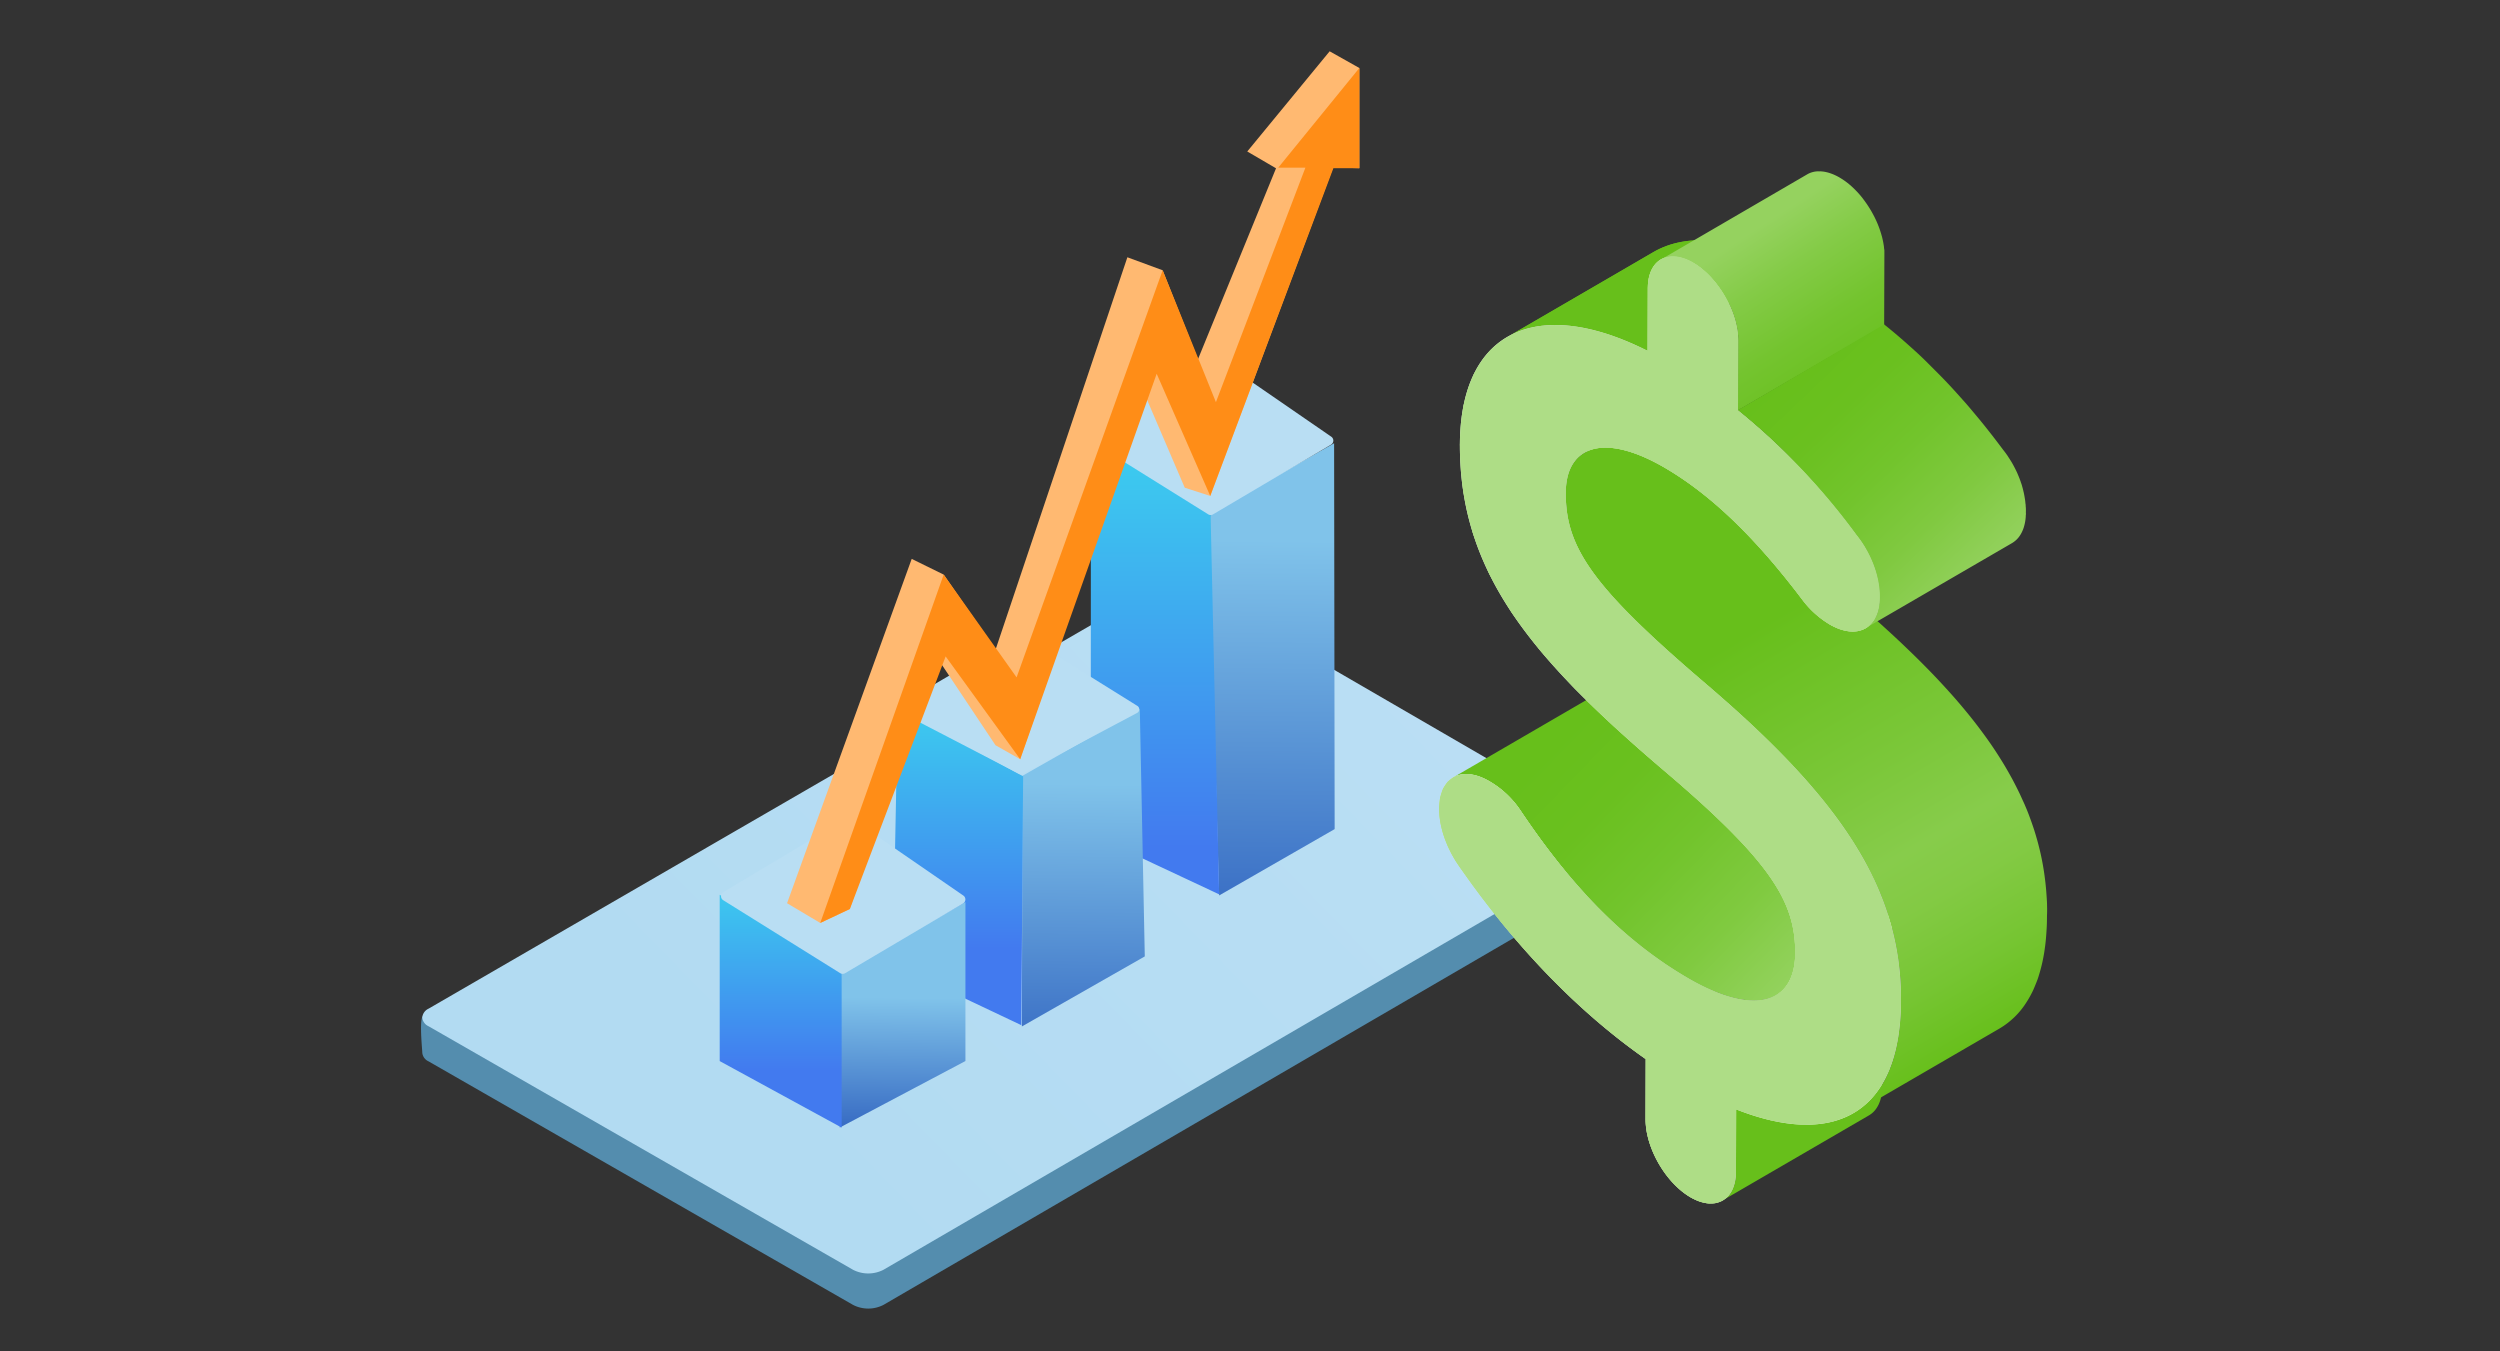<svg xmlns="http://www.w3.org/2000/svg" xmlns:xlink="http://www.w3.org/1999/xlink" viewBox="0 0 925 500"><rect x="0" y="0" width="925" height="500" fill="#333333" stroke="none"/><defs><style>.a{fill:#67bf1b;}.b{fill:none;}.c{fill:#e4f4d7;}.d{isolation:isolate;}.e{opacity:0.69;mix-blend-mode:multiply;}.f{fill:#62b5e5;}.g{fill:url(#a);}.h{fill:url(#b);}.i{fill:url(#c);}.j{fill:url(#d);}.k{fill:url(#e);}.l{fill:url(#f);}.m{fill:url(#g);}.n{fill:#b9def3;}.o{fill:#ffb971;}.p{fill:#ff8d17;}.q{clip-path:url(#h);}.r{clip-path:url(#i);}.s{fill:#9c9c9c;}.t{fill:url(#j);}.u{fill:url(#k);}.v{clip-path:url(#l);}.w{fill:#a5d978;}.x{fill:url(#m);}.y{fill:url(#n);}.z{fill:#aedd86;}</style><linearGradient id="a" x1="250.79" y1="466.45" x2="526.33" y2="197.73" gradientUnits="userSpaceOnUse"><stop offset="0.15" stop-color="#b2dbf2"/><stop offset="1" stop-color="#bbdff4"/></linearGradient><linearGradient id="b" x1="469.85" y1="346.43" x2="471.39" y2="183.5" gradientUnits="userSpaceOnUse"><stop offset="0.03" stop-color="#376bc3"/><stop offset="0.9" stop-color="#80c3ea"/></linearGradient><linearGradient id="c" x1="427.32" y1="313.47" x2="427.32" y2="144.9" gradientUnits="userSpaceOnUse"><stop offset="0" stop-color="#427aef"/><stop offset="1" stop-color="#3bd9ef"/></linearGradient><linearGradient id="d" x1="400.25" y1="394.12" x2="401.35" y2="278.46" xlink:href="#b"/><linearGradient id="e" x1="354.46" y1="350.96" x2="354.46" y2="248.03" xlink:href="#c"/><linearGradient id="f" x1="333.71" y1="418.92" x2="334.24" y2="363.66" xlink:href="#b"/><linearGradient id="g" x1="288.85" y1="396.37" x2="288.85" y2="316.57" xlink:href="#c"/><clipPath id="h"><path class="a" d="M557.73,124.66l54.08-31.43c12.35-7.17,30.46-5.64,51.9,5.18l-54.08,31.43C588.19,119,570.08,117.48,557.73,124.66Z"/></clipPath><clipPath id="i"><path class="b" d="M643.07,150.45,697.15,119c0,.45,0,.87-.06,1.31L643,151.76C643,151.32,643.07,150.9,643.07,150.45Z"/></clipPath><linearGradient id="j" x1="579.88" y1="269.05" x2="704.51" y2="389.82" gradientUnits="userSpaceOnUse"><stop offset="0" stop-color="#67bf1b"/><stop offset="0.17" stop-color="#6ac01f"/><stop offset="0.35" stop-color="#72c42c"/><stop offset="0.54" stop-color="#80ca40"/><stop offset="0.72" stop-color="#93d25d"/><stop offset="0.88" stop-color="#a8db7d"/></linearGradient><linearGradient id="k" x1="646.8" y1="234.15" x2="737.38" y2="387.56" gradientUnits="userSpaceOnUse"><stop offset="0" stop-color="#67bf1b"/><stop offset="0.37" stop-color="#7bc739"/><stop offset="0.56" stop-color="#87cc4b"/><stop offset="0.67" stop-color="#83ca44"/><stop offset="0.83" stop-color="#76c532"/><stop offset="0.98" stop-color="#67bf1b"/></linearGradient><clipPath id="l"><path class="c" d="M632.31,254c47.06,40.36,71.18,73.69,71.06,116.09-.12,41.93-24.46,54.77-61,40.37l-.06,23c0,10.57-7.58,14.87-16.78,9.56s-16.7-18.31-16.67-28.87l.06-22.29c-24.77-17.31-48.16-41.36-68.85-71.08-4.45-6.21-7.61-14.27-7.59-21.59,0-11.69,8.33-16.06,18.52-10.18a34.83,34.83,0,0,1,11.44,10.64C580.8,327.15,600.5,348,624.68,362s39.49,9.63,39.55-9.38-8.84-34-50.17-68.89c-47.36-40.52-74-72-73.9-119.19.12-42.33,28.8-55.23,69.47-34.7l.06-23.17c0-10.57,7.58-14.87,16.78-9.56s16.7,18.31,16.67,28.88l-.07,24.46c0,.45,0,.87-.06,1.31A248,248,0,0,1,687,198c4.44,5.49,8.56,14.1,8.54,22.87,0,11.7-8.33,16.07-18.52,10.19a35.24,35.24,0,0,1-10.16-9.17c-17.16-22.71-33.68-38.85-51.18-49-22.9-13.22-36.3-7.41-36.35,9.41C579.24,202.85,589.4,217.49,632.31,254Z"/></clipPath><linearGradient id="m" x1="648.4" y1="85.44" x2="693.66" y2="154.59" gradientUnits="userSpaceOnUse"><stop offset="0" stop-color="#95d25f"/><stop offset="0.23" stop-color="#84cb47"/><stop offset="0.51" stop-color="#74c42f"/><stop offset="0.78" stop-color="#6ac020"/><stop offset="1" stop-color="#67bf1b"/></linearGradient><linearGradient id="n" x1="658.61" y1="138.03" x2="760.54" y2="245.21" gradientUnits="userSpaceOnUse"><stop offset="0" stop-color="#67bf1b"/><stop offset="0.17" stop-color="#6ac01f"/><stop offset="0.35" stop-color="#72c42c"/><stop offset="0.53" stop-color="#80c940"/><stop offset="0.71" stop-color="#93d15d"/><stop offset="0.89" stop-color="#acdc82"/><stop offset="1" stop-color="#bee39d"/></linearGradient></defs><g class="d"><g class="e"><path class="f" d="M156.56,375.9c-1.54.89-.32,12.36-.32,13.54a3.91,3.91,0,0,0,2.28,3.24l157.14,90.15a12.33,12.33,0,0,0,11.19,0L595.54,326.41c3.07-1.78,3.1-4.7,0-6.49L440,229.72a12.37,12.37,0,0,0-11.18,0Z"/></g><path class="g" d="M158.56,373.21a4,4,0,0,0-2.32,3.24,3.91,3.91,0,0,0,2.28,3.24l157.14,90.15a12.33,12.33,0,0,0,11.19,0L595.54,313.42c3.07-1.78,3.1-4.7,0-6.48L440,216.73a12.37,12.37,0,0,0-11.18,0Z"/><path class="h" d="M447.81,190l45.81-26,.2,142.77-42.74,24.55S447,190,447.81,190Z"/><polygon class="i" points="403.64 162.33 447.9 189.5 451.08 330.91 403.57 308.63 403.64 162.33"/><polygon class="j" points="378.33 287.03 421.73 262.37 423.57 353.87 378.1 379.79 378.33 287.03"/><path class="k" d="M332.18,262l46.38,25.24-.68,92.07-47.52-22.51S332.18,260.63,332.18,262Z"/><path class="l" d="M311.41,359.78l45.8-26v58.8l-46.49,24.61S310.64,359.78,311.41,359.78Z"/><path class="m" d="M266.29,331.07l45.12,28.71v57.43L266.29,392.6Z"/><path class="n" d="M312.71,360.07l43.62-25.78a1.74,1.74,0,0,0,.1-2.94L315.12,302.9a1.75,1.75,0,0,0-1.89-.06l-45.6,27.26a1.75,1.75,0,0,0,0,3l43.29,27A1.77,1.77,0,0,0,312.71,360.07Z"/><path class="n" d="M448.81,190.32l43.62-25.77a1.75,1.75,0,0,0,.1-3l-41.31-28.45a1.75,1.75,0,0,0-1.89-.06l-45.6,27.26a1.75,1.75,0,0,0,0,3l43.3,27A1.73,1.73,0,0,0,448.81,190.32Z"/><path class="n" d="M378.49,286.21l42.2-22.41a1.5,1.5,0,0,0,.1-2.64l-42-26.17a1.82,1.82,0,0,0-1.83-.06l-44.12,25.79a1.51,1.51,0,0,0,0,2.68l43.92,22.79A1.79,1.79,0,0,0,378.49,286.21Z"/><polygon class="o" points="303.49 341.5 314.45 336.33 346.42 242.87 368.34 275.74 377.47 280.92 423.74 146.36 438.36 180.46 447.79 183.5 493.25 61.95 502.96 62.24 502.96 25.16 491.97 18.98 461.49 56.05 472.13 62.27 443.23 132.96 430.18 100 417.13 95.19 368.35 240.38 349.16 212.6 337.33 206.79 291.21 334.19 303.49 341.5"/><polygon class="p" points="303.49 341.5 349.16 212.6 376.14 250.63 430.18 100 449.89 148.8 483 62.03 472.95 62.03 502.96 25.16 502.96 62.24 493.35 62.24 447.79 183.5 427.97 138.29 377.47 280.92 349.89 242.87 314.45 336.33 303.49 341.5"/><path class="b" d="M691.46,412.76l-54.08,31.43c3-1.75,4.87-5.45,4.89-10.7l54.08-31.43C696.34,407.31,694.46,411,691.46,412.76Z"/><path class="a" d="M642.33,410.45l-.06,23h0v0c0,.28,0,.54,0,.8s0,.53,0,.78-.05.54-.08.8-.07.54-.12.79-.1.55-.16.82-.14.57-.22.85-.19.59-.3.88a9.82,9.82,0,0,1-.4.94,9.71,9.71,0,0,1-.63,1.15,8.6,8.6,0,0,1-2.91,2.85l54.08-31.43a8.51,8.51,0,0,0,2.91-2.85,12.46,12.46,0,0,0,.64-1.14c.14-.31.27-.62.4-.95s.2-.58.29-.88.15-.56.22-.85.11-.54.16-.82.09-.52.12-.79.06-.52.08-.8,0-.51.05-.78,0-.52,0-.79v-.05h0l.07-23Z"/><path class="b" d="M739.86,380.41l-54.08,31.43c11.13-6.47,17.53-20.31,17.59-41.76l54.08-31.43C757.39,360.1,751,373.94,739.86,380.41Z"/><g class="d"><path class="a" d="M557.73,124.66l54.08-31.43c12.35-7.17,30.46-5.64,51.9,5.18l-54.08,31.43C588.19,119,570.08,117.48,557.73,124.66Z"/><g class="q"><path class="a" d="M662.79,98q-2.07-1-4.1-1.93c-1.32-.59-2.63-1.15-3.93-1.67s-2.56-1-3.81-1.44-2.48-.84-3.7-1.21-2.44-.7-3.63-1-2.39-.56-3.56-.79-2.37-.43-3.53-.59S634.13,89,633,89s-2.42-.13-3.6-.12-2.49.06-3.7.17a38.51,38.51,0,0,0-4,.56,33.44,33.44,0,0,0-4.7,1.28,29.83,29.83,0,0,0-5.19,2.38l-54.08,31.43a30.88,30.88,0,0,1,5.18-2.39,35.4,35.4,0,0,1,4.71-1.27,38.13,38.13,0,0,1,4-.56c1.21-.11,2.44-.17,3.7-.17s2.38,0,3.6.12,2.36.2,3.57.36,2.33.35,3.53.59,2.36.49,3.56.79,2.4.63,3.63,1,2.45.77,3.69,1.21,2.53.92,3.82,1.44,2.61,1.08,3.93,1.67,2.72,1.25,4.09,1.93l.93.46,54.08-31.43Z"/></g></g><g class="d"><g class="r"><path class="s" d="M643.07,150.45,697.15,119v0l-54.08,31.43v0"/></g></g><path class="b" d="M744.36,201l-54.08,31.43c3.22-1.87,5.21-5.84,5.23-11.56,0-8.77-4.1-17.38-8.54-22.87l54.08-31.43c4.44,5.49,8.57,14.1,8.54,22.88C749.58,195.19,747.58,199.16,744.36,201Z"/><path class="b" d="M614.58,96l54.09-31.43c3-1.77,7.25-1.53,11.88,1.14,9.2,5.31,16.7,18.31,16.67,28.88L643.14,126c0-10.57-7.47-23.57-16.67-28.88C621.84,94.44,617.63,94.2,614.58,96Z"/><path class="t" d="M709,337.83a15.61,15.61,0,0,1-2.14.59,19.29,19.29,0,0,1-1.92.27c-.6.05-1.22.08-1.85.08s-1.19,0-1.81-.06-1.21-.1-1.84-.19-1.26-.19-1.91-.31-1.3-.28-2-.44-1.37-.36-2.07-.57-1.43-.46-2.17-.72-1.51-.55-2.29-.86-1.62-.67-2.46-1-1.74-.8-2.63-1.24-1.87-.95-2.83-1.47c-.76-.42-1.54-.85-2.32-1.3l-1-.58q-2.14-1.26-4.25-2.6c-1.39-.88-2.77-1.8-4.14-2.73s-2.74-1.91-4.09-2.91-2.73-2-4.07-3.1-2.73-2.19-4.07-3.32-2.71-2.33-4-3.53-2.68-2.45-4-3.71-2.62-2.55-3.91-3.87-2.56-2.64-3.83-4-2.52-2.76-3.77-4.18-2.55-3-3.81-4.47-2.76-3.36-4.12-5.09c-1.6-2-3.18-4.1-4.75-6.21q-3.73-5.06-7.39-10.45l-1.06-1.56c-.25-.37-.51-.74-.79-1.1s-.45-.61-.69-.91-.42-.53-.64-.79l-.62-.73c-.21-.23-.42-.47-.64-.7s-.44-.48-.67-.71l-.73-.72c-.25-.24-.51-.49-.78-.72s-.54-.49-.82-.72-.57-.48-.87-.71-.6-.46-.91-.69-.62-.46-1-.68l-1-.66-1.08-.66-.25-.15-.61-.34-.78-.4-.77-.37-.77-.32-.76-.29-.76-.25c-.26-.07-.52-.15-.78-.21s-.52-.12-.78-.17-.54-.1-.81-.14-.56-.06-.84-.08l-.86,0c-.32,0-.64,0-1,0s-.71.09-1.06.16a8.78,8.78,0,0,0-1.27.34,9,9,0,0,0-1.48.69l-54.08,31.43a8.67,8.67,0,0,1,1.48-.69,8.78,8.78,0,0,1,1.27-.34c.34-.07.7-.12,1.06-.16s.63,0,1,0l.86,0c.28,0,.56,0,.84.08s.54.08.81.14.52.1.78.17l.78.21.76.25.76.29.76.32.77.37c.26.12.52.26.79.4l.61.34.25.15c.37.22.73.44,1.07.66l1,.66,1,.68.91.69c.3.23.58.47.87.71s.55.47.82.71.52.48.78.73l.72.72.68.7.64.71.62.73c.22.26.43.52.64.79s.47.6.69.91.54.73.79,1.09l1.05,1.57q3.66,5.4,7.4,10.44c1.57,2.12,3.15,4.2,4.75,6.22q2,2.59,4.11,5.09,1.9,2.28,3.82,4.47c1.25,1.42,2.5,2.81,3.77,4.18s2.54,2.69,3.83,4,2.59,2.61,3.9,3.87,2.65,2.5,4,3.71,2.69,2.38,4.05,3.53,2.7,2.24,4.07,3.32,2.7,2.09,4.07,3.1,2.71,2,4.09,2.91,2.74,1.84,4.14,2.73,2.81,1.76,4.24,2.6l1,.58c.78.45,1.55.88,2.32,1.3,1,.52,1.9,1,2.83,1.46s1.77.86,2.63,1.25,1.66.72,2.46,1,1.54.6,2.29.86,1.46.5,2.17.72,1.39.4,2.06.57,1.33.31,2,.44h0c.65.12,1.28.23,1.9.31s1.25.15,1.85.19,1.22.07,1.81.06,1.25,0,1.85-.08a16.74,16.74,0,0,0,1.92-.28,16,16,0,0,0,2.14-.58,12.83,12.83,0,0,0,2.25-1l54.08-31.43A12.83,12.83,0,0,1,709,337.83Z"/><path class="u" d="M757.41,335.15c0-1.21-.09-2.4-.17-3.59s-.15-2.2-.26-3.29-.21-2.11-.35-3.16-.26-2-.42-3-.32-1.95-.5-2.92-.37-1.88-.57-2.82-.42-1.85-.65-2.77-.45-1.78-.7-2.66-.5-1.77-.77-2.65-.51-1.64-.79-2.45-.55-1.63-.85-2.44-.57-1.56-.87-2.34-.6-1.52-.92-2.27-.64-1.52-1-2.28-.73-1.61-1.1-2.41-.77-1.6-1.17-2.4c-.54-1.09-1.1-2.17-1.68-3.26-.89-1.65-1.82-3.29-2.79-4.94-1.29-2.16-2.66-4.33-4.1-6.49s-2.82-4.1-4.34-6.14c-1.08-1.48-2.21-2.95-3.37-4.43s-2.24-2.79-3.4-4.19-2.49-2.95-3.78-4.42q-2.21-2.5-4.53-5-2.68-2.9-5.55-5.81-3.43-3.5-7.1-7c-3.09-3-6.31-5.95-9.67-9q-4.65-4.18-9.65-8.47h0c-5.58-4.75-10.8-9.3-15.31-13.36q-4.92-4.44-9.07-8.41-3-2.88-5.63-5.55-2-2.06-3.82-4c-1-1-1.87-2-2.74-3s-1.49-1.72-2.19-2.56-1.29-1.57-1.9-2.34-1.15-1.48-1.69-2.21c-.73-1-1.43-2-2.08-2.94s-1.38-2.12-2-3.16c-.4-.67-.77-1.34-1.13-2-.28-.51-.54-1-.79-1.52q-.25-.49-.48-1c-.16-.33-.3-.65-.45-1l-.42-1c-.13-.32-.26-.64-.38-1s-.25-.64-.36-1-.23-.64-.34-1-.23-.71-.34-1.06-.21-.71-.31-1.06-.19-.73-.28-1.09-.19-.78-.28-1.17-.16-.78-.23-1.16-.15-.85-.22-1.27-.13-.87-.18-1.31-.12-.95-.16-1.43-.09-1-.12-1.54-.07-1.19-.08-1.79,0-1.21,0-1.83v-.06c0-.39,0-.76,0-1.13s0-.74.07-1.1.07-.74.11-1.11.1-.72.16-1.08.15-.76.23-1.13.18-.74.29-1.1.26-.84.41-1.24.35-.88.55-1.3a14.87,14.87,0,0,1,.85-1.52,12.12,12.12,0,0,1,4.15-4L586.15,167.6a12,12,0,0,0-4.15,4,14.87,14.87,0,0,0-.85,1.52c-.2.42-.38.85-.55,1.3s-.29.81-.41,1.24-.2.73-.29,1.1-.16.75-.23,1.13-.11.72-.16,1.08-.08.74-.11,1.11-.06.73-.07,1.1,0,.74,0,1.13h0v.06h0v.39h0c0,.49,0,1,0,1.45s0,1.2.08,1.79.07,1,.12,1.54.09,1,.15,1.43h0c.06.44.12.87.19,1.3s.14.85.22,1.27.15.78.23,1.17l.27,1.17c.09.36.19.72.29,1.09s.2.71.31,1.06.22.71.34,1.06l.33,1,.36,1,.39,1c.14.33.27.65.42,1s.29.65.45,1,.31.66.47,1c.26.5.52,1,.8,1.52.35.67.73,1.34,1.13,2,.62,1,1.28,2.09,2,3.16s1.34,2,2.08,2.94c.54.73,1.1,1.47,1.69,2.21s1.24,1.55,1.9,2.34,1.42,1.69,2.19,2.56,1.78,2,2.74,3c1.2,1.3,2.48,2.63,3.82,4,1.75,1.78,3.62,3.63,5.63,5.55q4.14,4,9.07,8.41c4.57,4.11,9.85,8.72,15.51,13.53h0q4.89,4.18,9.45,8.29,5,4.53,9.66,9,3.69,3.53,7.1,7,2.88,2.93,5.56,5.82,2.33,2.5,4.52,5,2,2.21,3.78,4.41c1.17,1.41,2.3,2.8,3.41,4.2s2.28,2.95,3.37,4.42q2.28,3.07,4.33,6.15,2.17,3.24,4.1,6.49,1.47,2.46,2.8,4.94c.58,1.09,1.14,2.17,1.68,3.26q.6,1.2,1.17,2.4c.37.8.74,1.6,1.09,2.41s.66,1.52,1,2.28.62,1.51.91,2.27.6,1.55.88,2.33.58,1.63.85,2.45.54,1.63.79,2.45.52,1.76.77,2.65.48,1.77.7,2.66.44,1.84.64,2.77.4,1.87.57,2.82.35,1.94.51,2.92.29,2,.42,3,.25,2.1.35,3.16.19,2.19.26,3.29.13,2.38.17,3.59h0c0,1.16,0,2.33,0,3.5v.23c0,1.28,0,2.53-.09,3.76s-.12,2.43-.22,3.61-.21,2.32-.35,3.45-.32,2.28-.51,3.38-.41,2.23-.66,3.29-.54,2.23-.85,3.29-.72,2.3-1.12,3.39-1,2.42-1.51,3.56a38.78,38.78,0,0,1-2.23,4,29.55,29.55,0,0,1-10.05,9.77l54.08-31.43a29.55,29.55,0,0,0,10-9.77,37.82,37.82,0,0,0,2.24-4c.54-1.13,1-2.32,1.5-3.56s.78-2.22,1.12-3.39.6-2.16.86-3.29.46-2.16.66-3.29.35-2.22.5-3.38.26-2.27.35-3.45.17-2.38.23-3.61.08-2.48.08-3.76v-.23C757.46,337.48,757.44,336.31,757.41,335.15Z"/><g class="d"><path class="c" d="M632.31,254c47.06,40.36,71.18,73.69,71.06,116.09-.12,41.93-24.46,54.77-61,40.37l-.06,23c0,10.57-7.58,14.87-16.78,9.56s-16.7-18.31-16.67-28.87l.06-22.29c-24.77-17.31-48.16-41.36-68.85-71.08-4.45-6.21-7.61-14.27-7.59-21.59,0-11.69,8.33-16.06,18.52-10.18a34.83,34.83,0,0,1,11.44,10.64C580.8,327.15,600.5,348,624.68,362s39.49,9.63,39.55-9.38-8.84-34-50.17-68.89c-47.36-40.52-74-72-73.9-119.19.12-42.33,28.8-55.23,69.47-34.7l.06-23.17c0-10.57,7.58-14.87,16.78-9.56s16.7,18.31,16.67,28.88l-.07,24.46c0,.45,0,.87-.06,1.31A248,248,0,0,1,687,198c4.44,5.49,8.56,14.1,8.54,22.87,0,11.7-8.33,16.07-18.52,10.19a35.24,35.24,0,0,1-10.16-9.17c-17.16-22.71-33.68-38.85-51.18-49-22.9-13.22-36.3-7.41-36.35,9.41C579.24,202.85,589.4,217.49,632.31,254Z"/><g class="v"><polyline class="w" points="702.22 384.45 698.93 396.1 693.65 405.08 686.52 411.39 677.69 415.06 667.28 416.11 655.45 414.57 642.33 410.45 642.27 433.49 641.92 437.15 640.93 440.19 639.37 442.56 637.32 444.22 634.83 445.14 631.99 445.28 628.85 444.6 625.49 443.05 622.13 440.72 619 437.78 616.16 434.37 613.69 430.58 611.65 426.56 610.12 422.4 609.15 418.23 608.82 414.18 608.88 391.89 599.66 385.08 590.58 377.66 581.66 369.63 572.92 361 564.37 351.8 556.03 342.02 547.91 331.69 540.03 320.81 538.42 318.4 536.96 315.85 535.67 313.18 534.56 310.43 533.66 307.63 532.99 304.81 532.58 302 532.44 299.22 532.83 295.19 533.91 291.87 535.63 289.31 537.89 287.54 540.63 286.6 543.77 286.51 547.24 287.31 550.96 289.04 552.9 290.25 554.67 291.51 556.28 292.81 557.75 294.16 559.09 295.53 560.3 296.91 561.4 298.3 562.4 299.69 569.37 309.67 576.49 319.04 583.82 327.79 591.37 335.9 599.2 343.39 607.34 350.24 615.82 356.44 624.68 362 633.32 366.38 641.05 369.1 647.8 370.18 653.5 369.67 658.07 367.62 661.42 364.07 663.5 359.05 664.23 352.62 663.78 345.63 662.22 338.73 659.27 331.65 654.66 324.11 648.11 315.83 639.34 306.52 628.09 295.92 614.06 283.73 597.28 268.91 582.51 254.64 569.83 240.64 559.3 226.62 550.99 212.29 544.99 197.36 541.35 181.54 540.16 164.54 541.51 150.05 545.34 138.37 551.47 129.55 559.69 123.62 569.81 120.64 581.63 120.65 594.97 123.7 609.63 129.84 609.69 106.67 610.04 103.01 611.03 99.97 612.59 97.6 614.64 95.94 617.13 95.02 619.97 94.88 623.11 95.56 626.47 97.11 629.83 99.44 632.96 102.38 635.79 105.79 638.27 109.58 640.3 113.61 641.84 117.76 642.81 121.93 643.14 125.99 643.07 150.45 643.07 150.62 643.07 150.78 643.06 150.95 643.05 151.11 643.04 151.27 643.03 151.43 643.02 151.59 643.01 151.76 649.04 156.77 654.9 162 660.6 167.45 666.14 173.12 671.54 179.01 676.81 185.12 681.95 191.46 686.97 198.03 688.61 200.23 690.18 202.69 691.63 205.37 692.91 208.24 693.99 211.26 694.81 214.4 695.33 217.63 695.51 220.9 695.12 224.94 694.03 228.25 692.32 230.81 690.06 232.59 687.32 233.53 684.18 233.62 680.71 232.82 676.99 231.09 675.59 230.22 674.24 229.29 672.93 228.28 671.67 227.19 670.43 226.01 669.21 224.74 668.02 223.38 666.83 221.92 660.42 213.71 654.05 206.11 647.71 199.11 641.37 192.71 635.01 186.91 628.62 181.68 622.17 177.04 615.65 172.96 607.51 168.88 600.32 166.49 594.1 165.7 588.91 166.4 584.78 168.52 581.78 171.95 579.94 176.6 579.3 182.37 579.8 189.83 581.53 197.07 584.73 204.41 589.69 212.18 596.66 220.69 605.92 230.28 617.71 241.28 632.31 253.99 648.88 268.83 663.28 283.19 675.51 297.28 685.53 311.27 693.35 325.36 698.94 339.73 702.28 354.57 703.37 370.08 702.22 384.45"/></g></g><path class="x" d="M697.22,94.56c0-.25,0-.5,0-.75s0-.53,0-.8,0-.53-.06-.8-.06-.54-.09-.82-.07-.55-.12-.83-.09-.56-.14-.84l-.18-.87c-.06-.29-.13-.58-.2-.87s-.15-.6-.24-.89-.16-.59-.26-.89-.18-.57-.27-.86l-.3-.86c-.1-.27-.2-.55-.31-.82l-.33-.82c-.11-.26-.22-.53-.34-.8s-.24-.54-.37-.81-.28-.59-.43-.89l-.52-1c-.27-.5-.55-1-.83-1.48-.4-.67-.82-1.34-1.26-2s-.7-1-1.06-1.52c-.25-.33-.49-.66-.75-1l-.64-.8-.65-.76-.65-.72-.69-.71c-.23-.24-.46-.47-.7-.7l-.73-.68-.74-.65-.74-.6-.73-.56-.72-.51-.71-.46-.7-.43-.16-.1-.52-.29-.68-.35-.67-.32-.66-.28-.68-.25-.66-.22-.69-.19-.68-.15c-.25-.05-.49-.09-.74-.12s-.49-.06-.74-.08a7,7,0,0,0-.79,0,8.44,8.44,0,0,0-.87,0,7.39,7.39,0,0,0-1,.14,8.89,8.89,0,0,0-1.18.32h0a8,8,0,0,0-1.36.63L614.58,96a8.5,8.5,0,0,1,1.37-.63h0a9.18,9.18,0,0,1,1.17-.32,7.81,7.81,0,0,1,1-.14,8.44,8.44,0,0,1,.87,0,7,7,0,0,1,.79,0c.24,0,.49,0,.74.08s.49.07.73.12.46.09.69.15l.69.19.66.22.67.25.67.28.67.32c.22.11.45.22.67.35l.53.29.16.1c.24.13.47.28.7.42s.47.31.7.47.49.34.73.51l.72.56c.25.19.5.39.74.6l.74.65.74.68.7.7.69.71.65.72c.22.25.43.5.64.76s.44.53.65.8l.75,1c.36.49.72,1,1.06,1.52s.86,1.32,1.26,2c.28.49.56,1,.82,1.48.18.33.36.67.53,1s.29.59.43.89l.37.81c.11.27.23.54.34.8l.33.82.31.82.3.86.27.86c.09.3.18.59.26.89s.16.59.23.88.14.59.21.88.12.58.17.87.11.56.15.84l.12.83c0,.27.06.55.09.81s.05.54.06.81,0,.54,0,.8,0,.5,0,.75l-.06,22.9h0c0,.15,0,1.87,0,2s0,.57,0,.86l54.08-31.43c0-.29,0-.57,0-.86,0,0,0-.22,0-.45h0Z"/><path class="y" d="M749.58,188.55c0-.32,0-.65-.05-1s0-.64-.07-1-.07-.63-.11-1-.08-.63-.13-.95-.11-.64-.17-1-.12-.64-.19-1-.15-.64-.23-1-.16-.65-.25-1-.18-.63-.28-1-.19-.62-.3-.92-.2-.61-.31-.9-.21-.58-.33-.87-.22-.57-.34-.84-.23-.56-.35-.84-.25-.56-.38-.83-.29-.6-.44-.9l-.52-1c-.25-.48-.52-.95-.78-1.41-.47-.79-1-1.56-1.44-2.28-.3-.44-.6-.87-.91-1.29l-.65-.85-.3-.38q-2.53-3.4-5.12-6.69c-1.57-2-3.15-3.95-4.76-5.87s-3-3.61-4.58-5.37-3.06-3.44-4.61-5.11-3.18-3.38-4.8-5-3.33-3.35-5-5-3.5-3.3-5.29-4.91-3.63-3.22-5.49-4.79c-1.41-1.19-2.84-2.37-4.28-3.52L643,151.76c1.44,1.15,2.87,2.33,4.28,3.52q2.78,2.34,5.49,4.79c1.78,1.61,3.55,3.24,5.28,4.91s3.38,3.29,5,5,3.21,3.32,4.79,5,3.1,3.38,4.62,5.11,3.07,3.55,4.58,5.36,3.19,3.89,4.76,5.88q2.58,3.28,5.12,6.69c.1.13.2.25.29.38s.44.56.66.85.61.84.91,1.29c.49.72,1,1.49,1.43,2.28.27.46.54.93.79,1.41.18.33.35.67.52,1s.29.6.43.9l.39.83.35.83c.12.28.23.57.34.85l.33.86c.11.3.21.6.31.9l.3.93c.1.32.19.63.28,1s.17.64.25,1,.15.64.22,1,.14.64.2,1,.11.64.16,1,.1.63.14.95.08.64.11,1,0,.64.07,1,0,.65,0,1,0,.62,0,.92V221c0,.3,0,.59,0,.88h0c0,.29,0,.58,0,.86s-.06.59-.1.88-.08.58-.12.86-.12.6-.18.89-.15.62-.24.92-.2.64-.31.94-.28.69-.43,1a12.64,12.64,0,0,1-.67,1.21,9.11,9.11,0,0,1-3.11,3L744.36,201a9,9,0,0,0,3.11-3,10.78,10.78,0,0,0,.67-1.21c.15-.32.3-.67.43-1s.22-.62.31-.94.17-.6.24-.92h0c.07-.29.13-.58.18-.88s.09-.57.13-.87l.09-.87c0-.29,0-.57.05-.87s0-.58,0-.88v-.05C749.59,189.17,749.59,188.86,749.58,188.55Z"/><path class="z" d="M632.31,254c47.06,40.36,71.18,73.69,71.06,116.09-.12,41.93-24.46,54.77-61,40.37l-.06,23c0,10.57-7.58,14.87-16.78,9.56s-16.7-18.31-16.67-28.87l.06-22.29c-24.77-17.31-48.16-41.36-68.85-71.08-4.45-6.21-7.61-14.27-7.59-21.59,0-11.69,8.33-16.06,18.52-10.18a34.83,34.83,0,0,1,11.44,10.64C580.8,327.15,600.5,348,624.68,362s39.49,9.63,39.55-9.38-8.84-34-50.17-68.89c-47.36-40.52-74-72-73.9-119.19.12-42.33,28.8-55.23,69.47-34.7l.06-23.17c0-10.57,7.58-14.87,16.78-9.56s16.7,18.31,16.67,28.88l-.07,24.46c0,.45,0,.87-.06,1.31A248,248,0,0,1,687,198c4.44,5.49,8.56,14.1,8.54,22.87,0,11.7-8.33,16.07-18.52,10.19a35.24,35.24,0,0,1-10.16-9.17c-17.16-22.71-33.68-38.85-51.18-49-22.9-13.22-36.3-7.41-36.35,9.41C579.24,202.85,589.4,217.49,632.31,254Z"/></g></svg>